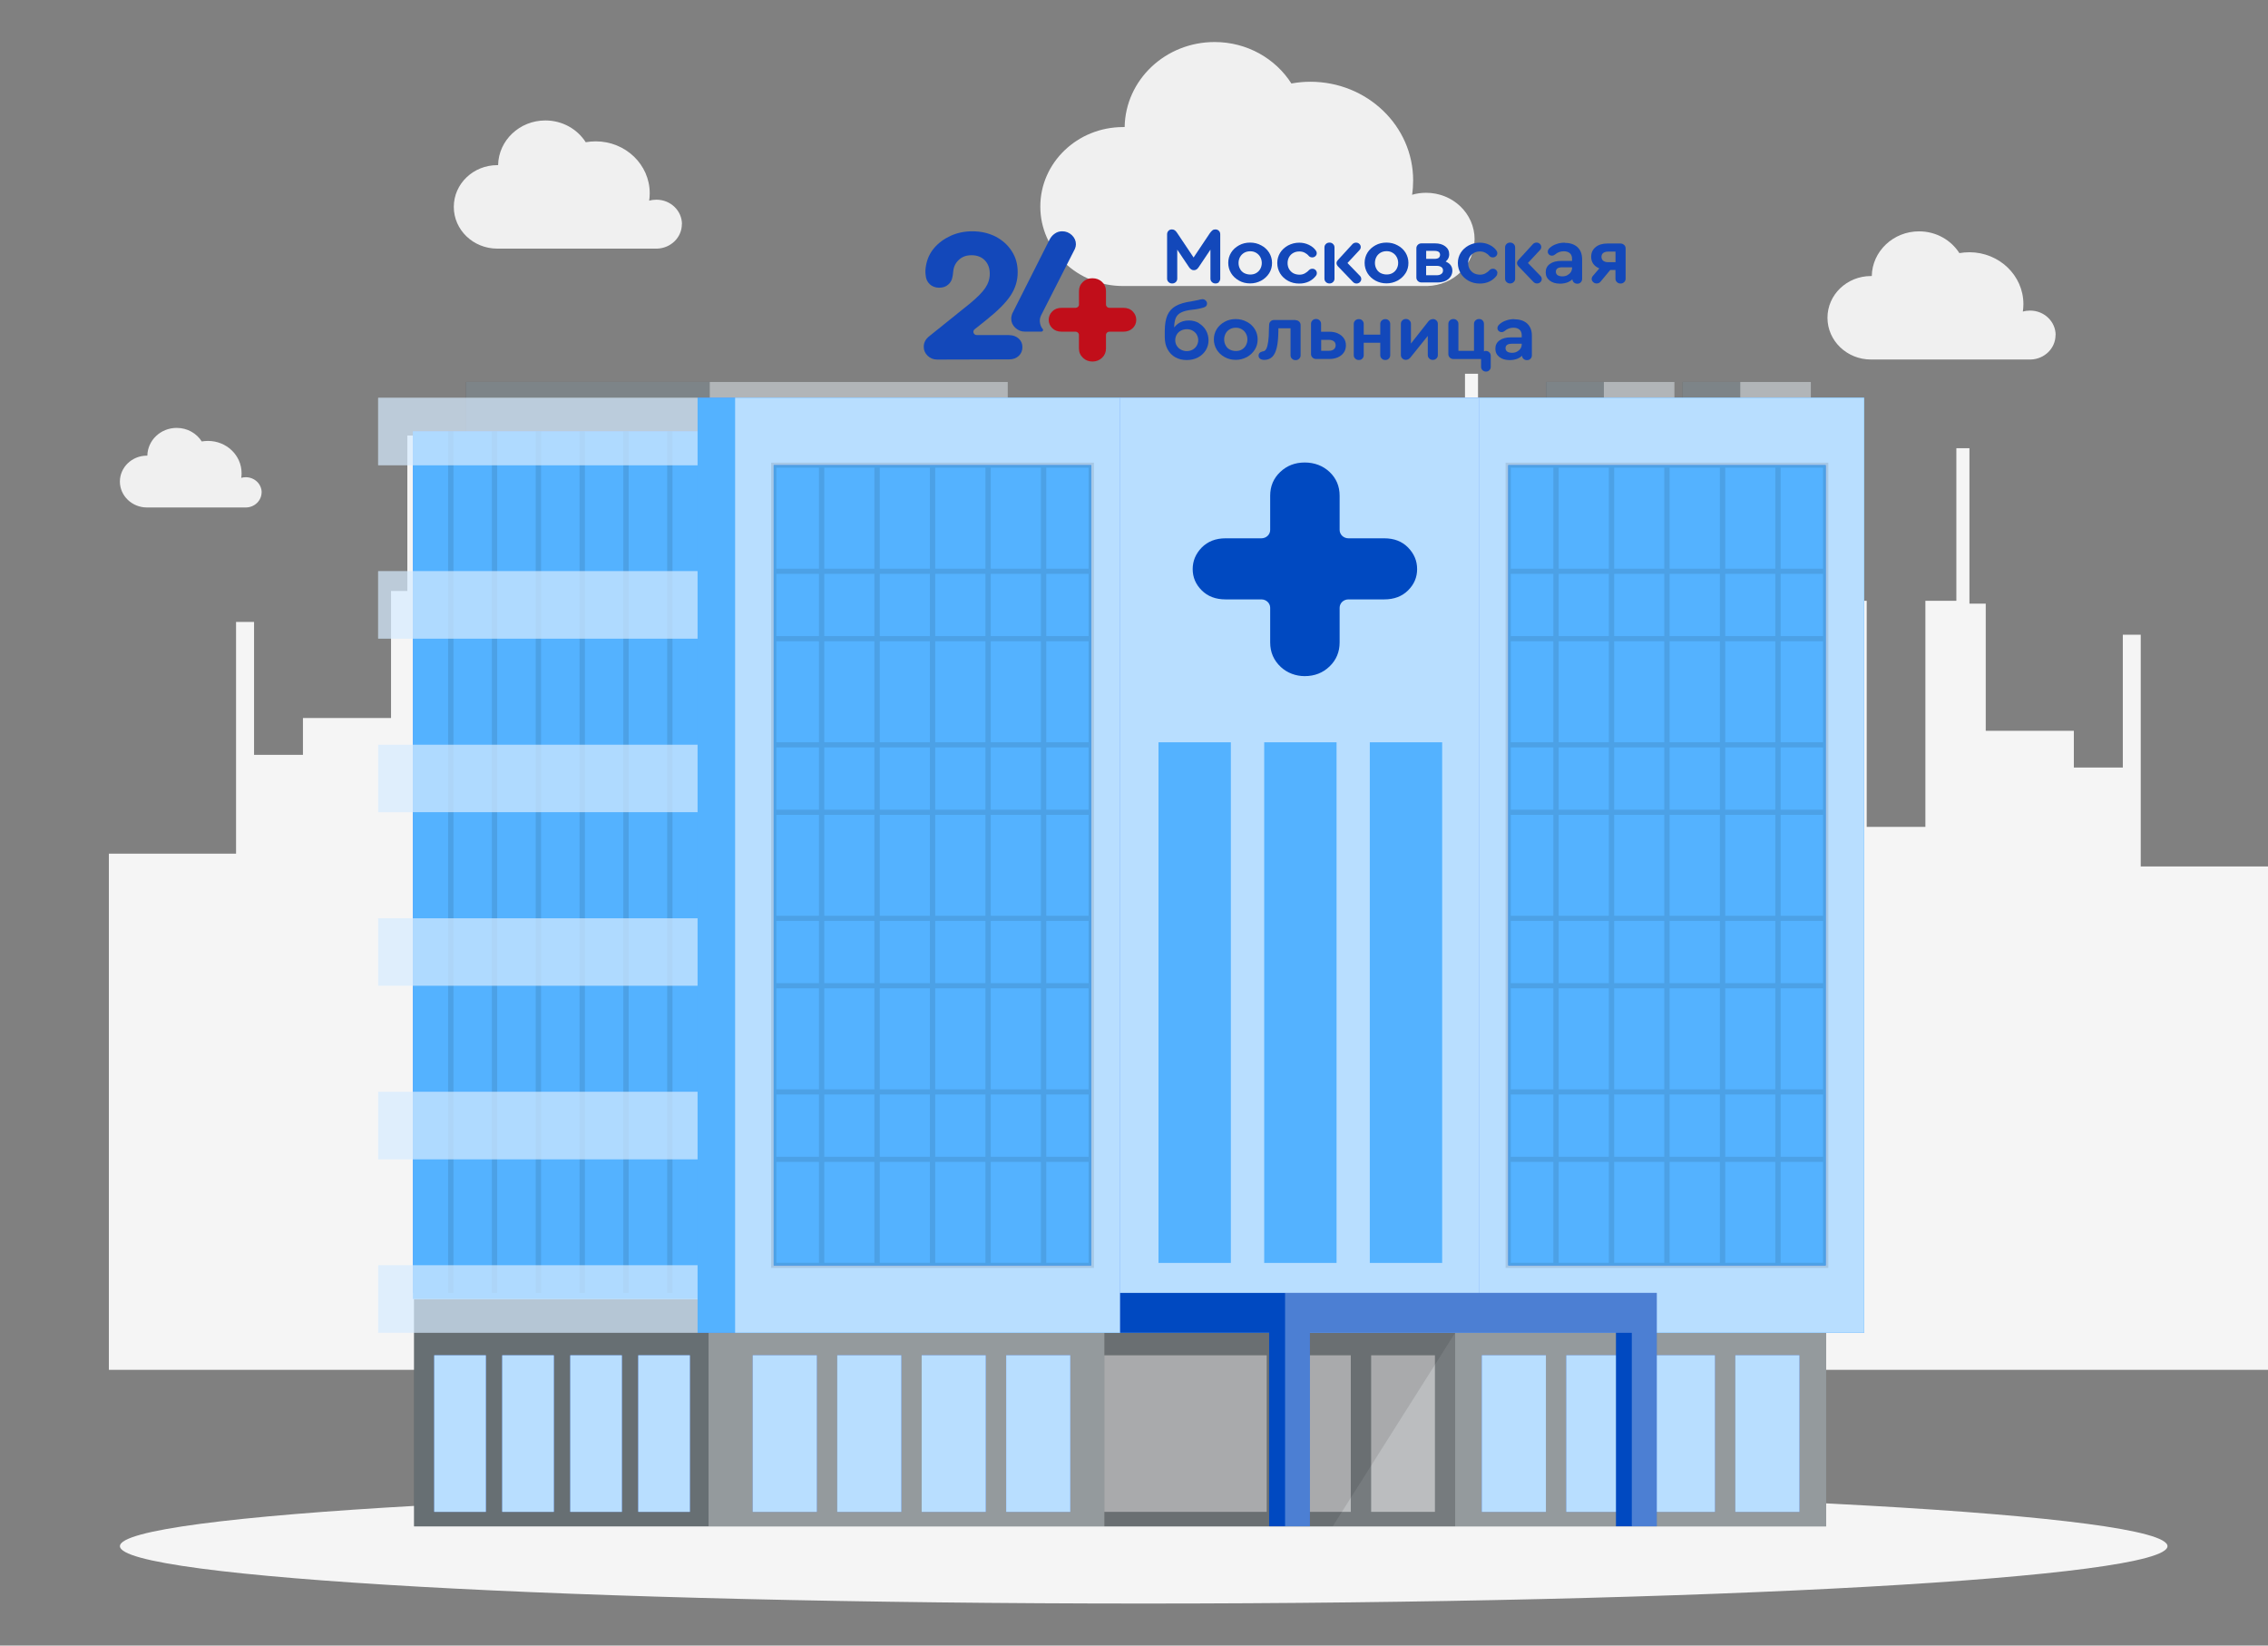 <svg width="488" height="354" viewBox="0 0 488 354" fill="none" xmlns="http://www.w3.org/2000/svg">
<rect x="0" y="0" width="488" height="354" fill="#808080" stroke="none"/>
<g clip-path="url(#clip0_2500_17581)">
<path d="M488 294.682V186.395H460.614V136.544H456.762V165.114H446.223V157.213H427.265V129.859H423.759V96.421H420.946V129.246H414.281V177.882H401.653V129.246H378.844V170.377H354.888V120.526H351.025V149.095H340.486V141.195H321.528V113.83H318.022V80.403H315.22V113.218H308.544V161.864H295.916V113.218H273.107V160.286H257.699V132.921H254.193V99.483H251.38V132.309H244.714V180.945H232.087V132.309H209.277V180.945H198.035V186.395H178.364V136.544H174.512V165.114H163.962V157.213H145.015V129.859H141.509V96.421H138.696V129.246H132.582V126.506H109.751V129.246H97.124V126.506H90.459V93.691H87.645V127.129H84.139V154.462H65.182V162.383H54.665V133.793H50.791V183.644H23.426V294.682H488Z" fill="#F5F5F5"/>
<path d="M146.735 48.221C146.735 45.325 144.279 42.958 141.25 42.958C140.708 42.958 140.167 43.03 139.681 43.176C139.756 42.657 139.8 42.117 139.8 41.556C139.8 35.4 134.584 30.407 128.178 30.407C127.443 30.407 126.729 30.479 126.025 30.593C124.24 27.791 121.026 25.912 117.347 25.912C111.786 25.912 107.273 30.209 107.176 35.525H107.003C101.831 35.525 97.643 39.542 97.643 44.504C97.643 49.467 101.831 53.484 107.003 53.484H141.39C144.355 53.391 146.714 51.065 146.714 48.221H146.735Z" fill="#F0F0F0"/>
<path d="M442.306 72.077C442.306 69.18 439.849 66.814 436.82 66.814C436.279 66.814 435.738 66.886 435.251 67.032C435.326 66.513 435.37 65.973 435.37 65.412C435.37 59.256 430.154 54.263 423.749 54.263C423.013 54.263 422.299 54.335 421.595 54.45C419.81 51.647 416.596 49.768 412.917 49.768C407.356 49.768 402.844 54.066 402.746 59.381H402.573C397.401 59.381 393.213 63.398 393.213 68.36C393.213 73.323 397.401 77.34 402.573 77.34H436.96C439.925 77.247 442.284 74.921 442.284 72.077H442.306Z" fill="#F0F0F0"/>
<path d="M317.287 51.491C317.287 45.947 312.623 41.473 306.845 41.473C305.795 41.473 304.789 41.618 303.837 41.899C303.988 40.892 304.064 39.874 304.064 38.815C304.064 27.085 294.163 17.586 281.936 17.586C280.54 17.586 279.188 17.721 277.868 17.959C274.459 12.624 268.357 9.042 261.345 9.042C250.752 9.042 242.15 17.202 241.987 27.334H241.663C231.816 27.334 223.842 34.995 223.842 44.432C223.842 53.868 231.827 61.53 241.663 61.53H307.126C312.764 61.384 317.276 56.962 317.276 51.512V51.491H317.287Z" fill="#F0F0F0"/>
<path d="M56.299 105.93C56.299 104.124 54.773 102.66 52.89 102.66C52.544 102.66 52.209 102.712 51.906 102.795C51.96 102.463 51.981 102.131 51.981 101.788C51.981 97.957 48.746 94.853 44.753 94.853C44.31 94.853 43.866 94.895 43.411 94.968C42.308 93.224 40.317 92.05 38.023 92.05C34.56 92.05 31.769 94.708 31.704 98.02H31.607C28.393 98.02 25.796 100.532 25.796 103.594C25.796 106.657 28.414 109.169 31.607 109.169H52.977C54.816 109.117 56.288 107.664 56.288 105.899V105.94L56.299 105.93Z" fill="#F0F0F0"/>
<path d="M151.323 142.109C151.323 140.302 149.798 138.839 147.915 138.839C147.569 138.839 147.233 138.89 146.93 138.974C146.984 138.641 147.006 138.309 147.006 137.967C147.006 134.136 143.771 131.032 139.778 131.032C139.334 131.032 138.891 131.073 138.436 131.146C137.332 129.402 135.342 128.229 133.048 128.229C129.585 128.229 126.793 130.887 126.728 134.198H126.631C123.417 134.198 120.821 136.71 120.821 139.773C120.821 142.835 123.439 145.348 126.631 145.348H148.001C149.841 145.296 151.312 143.863 151.312 142.078V142.119L151.323 142.109Z" fill="#F0F0F0"/>
<path d="M246.088 344.958C367.747 344.958 466.37 339.432 466.37 332.615C466.37 325.798 367.747 320.271 246.088 320.271C124.43 320.271 25.807 325.798 25.807 332.615C25.807 339.432 124.43 344.958 246.088 344.958Z" fill="#F5F5F5"/>
<path d="M383.475 261.804C383.421 261.597 383.377 261.358 383.356 261.098C383.258 259.635 381.809 259.853 380.543 259.645C379.569 259.5 382.155 257.122 380.175 256.354C379.807 256.209 379.417 256.053 379.222 255.721C378.974 255.274 379.222 254.704 379.644 254.423C380.066 254.143 380.618 254.07 381.138 254.07C381.462 253.697 381.192 253.136 380.889 252.752C380.586 252.368 380.196 251.932 380.304 251.465C380.478 250.759 381.527 250.717 382.263 250.873C382.533 250.447 382.533 249.907 382.674 249.419C382.815 248.932 383.215 248.413 383.735 248.475C384.221 248.527 384.524 249.067 385.011 249.181C385.574 249.316 386.061 248.828 386.505 248.475C386.948 248.122 387.706 247.893 388.019 248.361C388.193 248.641 388.095 249.025 388.268 249.305C388.593 249.793 389.372 249.492 389.859 249.139C390.346 248.807 391.103 248.485 391.449 248.973C391.547 249.118 391.59 249.305 391.644 249.471C391.871 250.105 392.575 250.416 393.137 250.811C393.7 251.205 394.122 252.015 393.657 252.503C393.43 252.741 393.018 252.835 392.899 253.157C392.759 253.551 393.17 253.883 393.505 254.164C394.046 254.61 394.144 255.929 393.43 256.302C393.116 256.448 392.694 256.51 392.618 256.821C392.564 257.102 392.845 257.32 393.062 257.548C393.603 258.16 393.376 259.24 392.618 259.593C392.445 259.666 392.229 259.738 392.174 259.905C392.131 260.039 392.174 260.164 392.218 260.299C392.293 260.538 392.315 260.787 392.293 261.046C392.293 261.14 392.272 261.213 392.196 261.264C392.142 261.316 392.045 261.316 391.969 261.316C390.919 261.358 390.443 261.005 389.794 261.877C389.74 261.95 389.675 262.043 389.578 262.095C389.502 262.147 389.383 262.147 389.285 262.168C388.571 262.22 388.106 261.794 387.468 261.721C386.559 261.607 386.364 262.053 385.574 262.406C384.319 262.967 383.713 262.624 383.486 261.815V261.794L383.475 261.804Z" fill="#588DFB"/>
<path d="M388.03 252.43C387.976 252.222 387.933 251.984 387.911 251.724C387.814 250.26 386.364 250.478 385.098 250.292C384.124 250.146 386.71 247.769 384.73 247.001C384.362 246.855 383.973 246.7 383.778 246.367C383.529 245.921 383.778 245.35 384.2 245.07C384.622 244.769 385.174 244.717 385.693 244.717C386.018 244.343 385.747 243.782 385.444 243.398C385.141 243.014 384.752 242.578 384.86 242.111C385.033 241.405 386.083 241.364 386.818 241.519C387.089 241.094 387.089 240.554 387.23 240.066C387.37 239.578 387.771 239.059 388.29 239.121C388.777 239.173 389.08 239.713 389.567 239.827C390.129 239.962 390.616 239.474 391.06 239.121C391.504 238.768 392.261 238.54 392.575 239.007C392.748 239.287 392.651 239.672 392.824 239.952C393.148 240.44 393.927 240.139 394.414 239.786C394.901 239.454 395.659 239.132 396.005 239.62C396.102 239.765 396.146 239.952 396.2 240.118C396.427 240.751 397.13 241.063 397.693 241.457C398.256 241.852 398.678 242.661 398.212 243.149C397.985 243.388 397.574 243.481 397.455 243.803C397.314 244.198 397.725 244.53 398.061 244.81C398.602 245.257 398.699 246.575 397.985 246.949C397.671 247.094 397.249 247.156 397.174 247.468C397.119 247.748 397.401 247.966 397.617 248.195C398.158 248.807 397.931 249.887 397.174 250.24C397 250.312 396.784 250.385 396.73 250.551C396.687 250.686 396.73 250.811 396.773 250.946C396.849 251.184 396.871 251.433 396.849 251.693C396.849 251.786 396.827 251.859 396.752 251.911C396.697 251.963 396.6 251.963 396.524 251.963C395.475 252.004 394.999 251.651 394.349 252.523C394.295 252.596 394.23 252.69 394.133 252.741C394.057 252.793 393.938 252.793 393.841 252.814C393.127 252.866 392.661 252.44 392.023 252.368C391.114 252.254 390.919 252.7 390.129 253.053C388.874 253.614 388.268 253.271 388.041 252.461V252.42L388.03 252.43Z" fill="#588DFB"/>
<path d="M107.825 251.039C107.901 250.779 107.944 250.478 107.966 250.146C108.085 248.288 109.924 248.589 111.493 248.34C112.716 248.132 109.481 245.184 111.937 244.229C112.402 244.042 112.889 243.855 113.116 243.43C113.43 242.869 113.116 242.142 112.575 241.789C112.034 241.436 111.353 241.343 110.693 241.343C110.281 240.876 110.617 240.17 111.006 239.692C111.396 239.215 111.883 238.675 111.72 238.073C111.504 237.18 110.195 237.138 109.264 237.325C108.918 236.786 108.918 236.121 108.756 235.509C108.593 234.896 108.074 234.242 107.414 234.336C106.797 234.408 106.429 235.083 105.802 235.208C105.109 235.374 104.482 234.761 103.941 234.315C103.4 233.868 102.426 233.588 102.047 234.18C101.82 234.533 101.95 235.021 101.722 235.374C101.311 235.965 100.348 235.592 99.742 235.166C99.136 234.74 98.173 234.346 97.751 234.948C97.611 235.135 97.6 235.353 97.524 235.561C97.232 236.36 96.345 236.754 95.663 237.253C94.971 237.751 94.419 238.758 95.003 239.391C95.295 239.692 95.793 239.817 95.955 240.211C96.128 240.699 95.631 241.146 95.198 241.478C94.516 242.038 94.386 243.689 95.295 244.156C95.685 244.343 96.226 244.395 96.323 244.81C96.399 245.163 96.031 245.443 95.782 245.724C95.09 246.482 95.371 247.842 96.323 248.288C96.54 248.381 96.81 248.475 96.886 248.682C96.94 248.828 96.886 248.994 96.832 249.17C96.734 249.471 96.713 249.783 96.756 250.105C96.756 250.219 96.799 250.323 96.875 250.406C96.951 250.458 97.07 250.478 97.167 250.478C98.466 250.53 99.104 250.084 99.894 251.184C99.969 251.298 100.045 251.392 100.164 251.465C100.283 251.516 100.392 251.537 100.532 251.558C101.419 251.631 102.004 251.091 102.837 250.997C103.984 250.862 104.211 251.423 105.217 251.869C106.786 252.575 107.544 252.15 107.847 251.112L107.825 251.06V251.039Z" fill="#588DFB"/>
<path d="M102.134 239.287C102.209 239.028 102.253 238.727 102.274 238.395C102.393 236.536 104.233 236.837 105.802 236.588C107.025 236.381 103.789 233.432 106.246 232.477C106.711 232.29 107.198 232.104 107.425 231.678C107.739 231.117 107.425 230.391 106.884 230.038C106.343 229.685 105.661 229.591 105.001 229.591C104.59 229.124 104.925 228.418 105.315 227.941C105.704 227.463 106.191 226.923 106.029 226.321C105.802 225.428 104.503 225.387 103.573 225.574C103.227 225.034 103.227 224.37 103.064 223.757C102.891 223.145 102.383 222.491 101.723 222.584C101.106 222.657 100.738 223.331 100.11 223.456C99.418 223.622 98.79 223.01 98.249 222.563C97.708 222.117 96.734 221.837 96.356 222.428C96.128 222.781 96.258 223.269 96.031 223.622C95.62 224.214 94.657 223.84 94.051 223.414C93.445 222.989 92.482 222.594 92.06 223.196C91.919 223.383 91.909 223.601 91.833 223.809C91.541 224.608 90.653 225.003 89.972 225.501C89.29 225.999 88.727 227.006 89.312 227.64C89.604 227.941 90.102 228.065 90.264 228.46C90.437 228.948 89.939 229.394 89.506 229.726C88.825 230.287 88.695 231.937 89.604 232.405C89.993 232.591 90.534 232.643 90.632 233.059C90.707 233.412 90.34 233.692 90.091 233.972C89.398 234.73 89.68 236.09 90.632 236.536C90.848 236.63 91.119 236.723 91.194 236.931C91.248 237.076 91.194 237.242 91.14 237.419C91.043 237.72 91.021 238.031 91.064 238.353C91.064 238.467 91.108 238.571 91.183 238.654C91.259 238.706 91.378 238.727 91.476 238.727C92.774 238.779 93.412 238.332 94.202 239.433C94.278 239.547 94.354 239.64 94.473 239.713C94.592 239.765 94.7 239.786 94.841 239.806C95.728 239.879 96.312 239.339 97.145 239.246C98.293 239.111 98.52 239.671 99.526 240.118C101.095 240.824 101.852 240.398 102.155 239.36L102.134 239.308V239.287Z" fill="#588DFB"/>
<path d="M389.632 82.167H362.051V97.542H389.632V82.167Z" fill="#263238"/>
<path opacity="0.4" d="M389.632 82.167H362.051V97.542H389.632V82.167Z" fill="white"/>
<path opacity="0.4" d="M389.643 82.167H374.451V97.542H389.643V82.167Z" fill="white"/>
<path d="M360.265 82.167H332.684V97.542H360.265V82.167Z" fill="#263238"/>
<path opacity="0.4" d="M360.265 82.167H332.684V97.542H360.265V82.167Z" fill="white"/>
<path opacity="0.4" d="M360.298 82.167H345.106V97.542H360.298V82.167Z" fill="white"/>
<path d="M216.841 82.167H100.273V97.542H216.841V82.167Z" fill="#263238"/>
<path opacity="0.4" d="M216.841 82.167H100.273V97.542H216.841V82.167Z" fill="white"/>
<path opacity="0.4" d="M216.841 82.167H152.719V97.542H216.841V82.167Z" fill="white"/>
<path d="M392.932 279.473H89.095V328.358H392.932V279.473Z" fill="#263238"/>
<path opacity="0.3" d="M392.932 279.473H89.095V328.358H392.932V279.473Z" fill="white"/>
<path opacity="0.3" d="M392.932 279.473H152.459V328.358H392.932V279.473Z" fill="white"/>
<path opacity="0.2" d="M313.099 286.719H237.627V328.348H313.099V286.719Z" fill="black"/>
<path d="M230.28 291.557H216.506V325.234H230.28V291.557Z" fill="#588DFB"/>
<path d="M212.091 291.557H198.316V325.234H212.091V291.557Z" fill="#588DFB"/>
<path d="M193.923 291.557H180.149V325.234H193.923V291.557Z" fill="#588DFB"/>
<path d="M175.745 291.557H161.971V325.234H175.745V291.557Z" fill="#588DFB"/>
<path d="M387.165 291.557H373.39V325.234H387.165V291.557Z" fill="#588DFB"/>
<path d="M368.986 291.557H355.212V325.234H368.986V291.557Z" fill="#588DFB"/>
<path d="M350.797 291.557H337.023V325.234H350.797V291.557Z" fill="#588DFB"/>
<path d="M332.63 291.557H318.855V325.234H332.63V291.557Z" fill="#588DFB"/>
<path d="M148.434 291.557H137.333V325.234H148.434V291.557Z" fill="#588DFB"/>
<path d="M133.805 291.557H122.703V325.234H133.805V291.557Z" fill="#588DFB"/>
<path d="M119.165 291.557H108.063V325.234H119.165V291.557Z" fill="#588DFB"/>
<path d="M104.536 291.557H93.434V325.234H104.536V291.557Z" fill="#588DFB"/>
<path d="M230.28 291.557H216.506V325.234H230.28V291.557Z" fill="#B8DEFF"/>
<path d="M212.091 291.557H198.316V325.234H212.091V291.557Z" fill="#B8DEFF"/>
<path d="M193.923 291.557H180.149V325.234H193.923V291.557Z" fill="#B8DEFF"/>
<path d="M175.745 291.557H161.971V325.234H175.745V291.557Z" fill="#B8DEFF"/>
<path d="M387.165 291.557H373.39V325.234H387.165V291.557Z" fill="#B8DEFF"/>
<path d="M368.986 291.557H355.212V325.234H368.986V291.557Z" fill="#B8DEFF"/>
<path d="M350.797 291.557H337.023V325.234H350.797V291.557Z" fill="#B8DEFF"/>
<path d="M332.63 291.557H318.855V325.234H332.63V291.557Z" fill="#B8DEFF"/>
<path d="M148.434 291.557H137.333V325.234H148.434V291.557Z" fill="#B8DEFF"/>
<path d="M133.805 291.557H122.703V325.234H133.805V291.557Z" fill="#B8DEFF"/>
<path d="M119.165 291.557H108.063V325.234H119.165V291.557Z" fill="#B8DEFF"/>
<path d="M104.536 291.557H93.434V325.234H104.536V291.557Z" fill="#B8DEFF"/>
<g opacity="0.5">
<path d="M308.749 291.557H295.029V325.234H308.749V291.557Z" fill="white"/>
<path d="M290.647 291.557H276.927V325.234H290.647V291.557Z" fill="white"/>
<path d="M272.555 291.557H237.627V325.234H272.555V291.557Z" fill="white"/>
</g>
<path opacity="0.1" d="M313.099 286.719L286.773 328.338H237.627V286.719H313.099Z" fill="black"/>
<path d="M153.92 92.808H88.846V278.134H153.92V92.808Z" fill="#588DFB"/>
<path d="M153.92 92.808H88.846V279.452H153.92V92.808Z" fill="#54B2FF"/>
<path opacity="0.1" d="M97.567 92.808H96.42V278.134H97.567V92.808Z" fill="black"/>
<path opacity="0.1" d="M106.981 92.808H105.834V278.134H106.981V92.808Z" fill="black"/>
<path opacity="0.1" d="M116.416 92.808H115.27V278.134H116.416V92.808Z" fill="black"/>
<path opacity="0.1" d="M125.852 92.808H124.705V278.134H125.852V92.808Z" fill="black"/>
<path opacity="0.1" d="M135.266 92.808H134.119V278.134H135.266V92.808Z" fill="black"/>
<path opacity="0.1" d="M144.701 92.808H143.554V278.134H144.701V92.808Z" fill="black"/>
<path d="M401.091 85.562H150.101V286.698H401.091V85.562Z" fill="#588DFB"/>
<g opacity="0.7">
<path d="M150.101 272.206H81.369V286.698H150.101V272.206Z" fill="#D6EBFF"/>
<path d="M150.101 85.583H81.369V100.075H150.101V85.583Z" fill="#D6EBFF"/>
<path d="M150.101 122.883H81.369V137.375H150.101V122.883Z" fill="#D6EBFF"/>
<path d="M150.101 160.224H81.369V174.716H150.101V160.224Z" fill="#D6EBFF"/>
<path d="M150.101 197.544H81.369V212.037H150.101V197.544Z" fill="#D6EBFF"/>
<path d="M150.101 234.886H81.369V249.378H150.101V234.886Z" fill="#D6EBFF"/>
<g opacity="0.6">
<path d="M150.101 272.206H81.369V286.698H150.101V272.206Z" fill="#D6EBFF"/>
<path d="M150.101 85.583H81.369V100.075H150.101V85.583Z" fill="#D6EBFF"/>
<path d="M150.101 122.883H81.369V137.375H150.101V122.883Z" fill="#D6EBFF"/>
<path d="M150.101 160.224H81.369V174.716H150.101V160.224Z" fill="#D6EBFF"/>
<path d="M150.101 197.544H81.369V212.037H150.101V197.544Z" fill="#D6EBFF"/>
<path d="M150.101 234.886H81.369V249.378H150.101V234.886Z" fill="#D6EBFF"/>
</g>
</g>
<path d="M401.091 85.562H150.101V286.698H401.091V85.562Z" fill="#54B2FF"/>
<path d="M401.091 85.562H158.173V286.698H401.091V85.562Z" fill="#B8DEFF"/>
<path d="M318.325 85.562H241.014V286.698H318.325V85.562Z" fill="#588DFB"/>
<path d="M392.835 100.065H324.526V272.227H392.835V100.065Z" fill="#588DFB"/>
<path d="M392.835 100.065H324.526V272.227H392.835V100.065Z" fill="#54B2FF"/>
<g opacity="0.1">
<path d="M335.378 100.065H334.231V272.206H335.378V100.065Z" fill="black"/>
<path d="M347.313 100.065H346.167V272.206H347.313V100.065Z" fill="black"/>
<path d="M359.248 100.065H358.101V272.206H359.248V100.065Z" fill="black"/>
<path d="M371.205 100.065H370.058V272.206H371.205V100.065Z" fill="black"/>
<path d="M383.14 100.065H381.993V272.206H383.14V100.065Z" fill="black"/>
<path d="M393.397 272.767H323.952V99.525H393.397V272.767ZM325.067 271.666H392.251V100.605H325.067V271.677V271.666Z" fill="black"/>
<path d="M392.846 122.343H324.515V123.443H392.846V122.343Z" fill="black"/>
<path d="M392.846 136.845H324.515V137.946H392.846V136.845Z" fill="black"/>
<path d="M392.846 159.684H324.515V160.785H392.846V159.684Z" fill="black"/>
<path d="M392.846 174.187H324.515V175.287H392.846V174.187Z" fill="black"/>
<path d="M392.846 197.005H324.515V198.105H392.846V197.005Z" fill="black"/>
<path d="M392.846 211.507H324.515V212.608H392.846V211.507Z" fill="black"/>
<path d="M392.846 234.346H324.515V235.446H392.846V234.346Z" fill="black"/>
<path d="M392.846 248.849H324.515V249.949H392.846V248.849Z" fill="black"/>
</g>
<path d="M234.792 100.065H166.483V272.227H234.792V100.065Z" fill="#588DFB"/>
<path d="M234.792 100.065H166.483V272.227H234.792V100.065Z" fill="#54B2FF"/>
<g opacity="0.1">
<path d="M177.357 100.065H176.21V272.206H177.357V100.065Z" fill="black"/>
<path d="M189.292 100.065H188.145V272.206H189.292V100.065Z" fill="black"/>
<path d="M201.227 100.065H200.08V272.206H201.227V100.065Z" fill="black"/>
<path d="M213.184 100.065H212.037V272.206H213.184V100.065Z" fill="black"/>
<path d="M225.118 100.065H223.971V272.206H225.118V100.065Z" fill="black"/>
<path d="M235.376 272.767H165.931V99.525H235.376V272.767ZM167.045 271.666H234.229V100.605H167.045V271.677V271.666Z" fill="black"/>
<path d="M234.813 122.343H166.483V123.443H234.813V122.343Z" fill="black"/>
<path d="M234.813 136.845H166.483V137.946H234.813V136.845Z" fill="black"/>
<path d="M234.813 159.684H166.483V160.785H234.813V159.684Z" fill="black"/>
<path d="M234.813 174.187H166.483V175.287H234.813V174.187Z" fill="black"/>
<path d="M234.813 197.005H166.483V198.105H234.813V197.005Z" fill="black"/>
<path d="M234.813 211.507H166.483V212.608H234.813V211.507Z" fill="black"/>
<path d="M234.813 234.346H166.483V235.446H234.813V234.346Z" fill="black"/>
<path d="M234.813 248.849H166.483V249.949H234.813V248.849Z" fill="black"/>
</g>
<path d="M318.325 85.562H241.014V286.698H318.325V85.562Z" fill="#B8DEFF"/>
<path d="M356.478 278.134H353.07H276.505H273.075H241.014V286.719H273.075V328.338H276.505H278.441H281.85V286.719H347.703V328.338H351.111H353.07H356.478V286.719V278.134Z" fill="#0049C1"/>
<path opacity="0.3" d="M356.478 278.134V328.338H351.111V286.719H281.85V328.338H276.505V278.134H356.478Z" fill="white"/>
<path d="M264.84 159.684H249.27V271.687H264.84V159.684Z" fill="#54B2FF"/>
<path d="M287.584 159.684H272.014V271.687H287.584V159.684Z" fill="#54B2FF"/>
<path d="M310.307 159.684H294.737V271.687H310.307V159.684Z" fill="#54B2FF"/>
<path d="M262.243 60.678C262.46 60.471 262.557 60.232 262.557 59.931V50.411C262.557 50.1 262.46 49.851 262.265 49.653C262.07 49.456 261.821 49.352 261.507 49.352C261.28 49.352 261.064 49.404 260.891 49.539C260.718 49.653 260.544 49.871 260.328 50.152L256.822 55.394L253.316 50.152C253.122 49.851 252.949 49.653 252.775 49.539C252.602 49.425 252.408 49.352 252.169 49.352C251.856 49.352 251.607 49.446 251.412 49.653C251.217 49.861 251.12 50.1 251.12 50.411V59.931C251.12 60.232 251.217 60.471 251.434 60.678C251.65 60.886 251.899 60.979 252.213 60.979C252.527 60.979 252.775 60.886 252.992 60.678C253.208 60.471 253.306 60.232 253.306 59.931V53.702L255.827 57.46C255.978 57.678 256.141 57.855 256.314 57.958C256.465 58.073 256.66 58.124 256.876 58.124C257.093 58.124 257.288 58.073 257.461 57.958C257.634 57.844 257.785 57.678 257.926 57.46L260.447 53.702V59.931C260.447 60.232 260.544 60.471 260.761 60.678C260.977 60.886 261.226 60.979 261.54 60.979C261.854 60.979 262.103 60.886 262.319 60.678H262.276H262.243Z" fill="#1348BA"/>
<path d="M266.604 60.377C267.318 60.772 268.119 60.969 268.984 60.969C269.85 60.969 270.629 60.761 271.365 60.377C272.079 59.983 272.663 59.443 273.085 58.779C273.507 58.114 273.702 57.367 273.702 56.567C273.702 55.768 273.486 55.02 273.085 54.356C272.663 53.692 272.1 53.162 271.365 52.778C270.651 52.384 269.85 52.187 268.984 52.187C268.119 52.187 267.318 52.373 266.604 52.768C265.89 53.162 265.305 53.681 264.894 54.346C264.483 55.01 264.277 55.758 264.277 56.557C264.277 57.356 264.494 58.104 264.894 58.768C265.305 59.433 265.879 59.972 266.604 60.367V60.388V60.377ZM266.82 55.28C267.037 54.886 267.34 54.595 267.729 54.367C268.119 54.148 268.541 54.055 269.027 54.055C269.514 54.055 269.915 54.169 270.283 54.387C270.651 54.605 270.964 54.906 271.17 55.301C271.386 55.675 271.495 56.121 271.495 56.588C271.495 57.055 271.376 57.481 271.17 57.855C270.954 58.228 270.651 58.54 270.283 58.747C269.915 58.965 269.471 59.059 269.006 59.059C268.541 59.059 268.097 58.945 267.707 58.747C267.318 58.54 267.026 58.249 266.82 57.855C266.604 57.481 266.496 57.035 266.496 56.567C266.496 56.1 266.615 55.654 266.82 55.27V55.29V55.28Z" fill="#1348BA"/>
<path d="M283.192 59.267C283.311 59.1 283.343 58.913 283.343 58.747C283.343 58.509 283.246 58.28 283.073 58.093C282.878 57.907 282.661 57.813 282.391 57.813C282.239 57.813 282.099 57.834 281.98 57.886C281.861 57.938 281.752 58.021 281.633 58.124C281.363 58.426 281.049 58.644 280.725 58.83C280.4 58.996 280.032 59.09 279.599 59.09C279.112 59.09 278.669 58.976 278.279 58.779C277.89 58.56 277.597 58.26 277.37 57.886C277.154 57.512 277.046 57.066 277.046 56.588C277.046 56.111 277.165 55.675 277.37 55.301C277.587 54.927 277.89 54.616 278.279 54.408C278.669 54.19 279.091 54.097 279.599 54.097C280.021 54.097 280.389 54.19 280.725 54.356C281.049 54.522 281.363 54.761 281.612 55.062C281.807 55.28 282.055 55.373 282.369 55.373C282.64 55.373 282.856 55.28 283.051 55.093C283.246 54.906 283.321 54.699 283.321 54.439C283.321 54.273 283.267 54.086 283.127 53.899C282.78 53.401 282.293 52.986 281.633 52.674C280.995 52.363 280.292 52.207 279.556 52.207C278.679 52.207 277.89 52.415 277.154 52.799C276.44 53.193 275.855 53.712 275.444 54.377C275.033 55.041 274.827 55.768 274.827 56.588C274.827 57.408 275.044 58.135 275.444 58.82C275.855 59.484 276.429 60.024 277.154 60.419C277.879 60.813 278.679 61 279.556 61C280.335 61 281.006 60.855 281.644 60.554C282.261 60.253 282.77 59.827 283.159 59.308L283.181 59.256L283.192 59.267Z" fill="#1348BA"/>
<path d="M292.605 60.699C292.8 60.512 292.897 60.294 292.897 60.035C292.897 59.775 292.822 59.568 292.649 59.381L289.933 56.578L292.475 53.847C292.692 53.629 292.789 53.401 292.789 53.142C292.789 52.882 292.692 52.654 292.497 52.477C292.302 52.29 292.075 52.197 291.783 52.197C291.469 52.197 291.22 52.311 291.025 52.498L287.963 55.841C287.823 55.986 287.736 56.121 287.671 56.235C287.617 56.349 287.574 56.453 287.574 56.567C287.574 56.702 287.595 56.806 287.649 56.941C287.693 57.055 287.79 57.18 287.898 57.315L291.134 60.678C291.35 60.886 291.577 60.99 291.891 60.99C292.162 60.99 292.4 60.896 292.605 60.709V60.699Z" fill="#1348BA"/>
<path d="M286.07 60.979C286.362 60.979 286.611 60.886 286.827 60.678C287.043 60.471 287.141 60.232 287.141 59.931V53.235C287.141 52.934 287.043 52.695 286.827 52.487C286.611 52.28 286.362 52.187 286.07 52.187C285.778 52.187 285.485 52.28 285.291 52.487C285.074 52.695 284.977 52.934 284.977 53.235V59.931C284.977 60.232 285.074 60.471 285.291 60.678C285.507 60.886 285.756 60.979 286.07 60.979Z" fill="#1348BA"/>
<path d="M302.43 58.779C302.852 58.114 303.047 57.367 303.047 56.567C303.047 55.768 302.83 55.02 302.43 54.356C302.008 53.692 301.445 53.162 300.71 52.778C299.996 52.384 299.195 52.187 298.329 52.187C297.464 52.187 296.663 52.373 295.949 52.768C295.235 53.162 294.65 53.681 294.239 54.346C293.828 55.01 293.622 55.758 293.622 56.557C293.622 57.356 293.839 58.104 294.239 58.768C294.65 59.433 295.224 59.972 295.949 60.367C296.674 60.761 297.464 60.959 298.329 60.959C299.195 60.959 299.974 60.751 300.71 60.367C301.424 59.972 302.008 59.433 302.43 58.768V58.789V58.779ZM300.515 57.844C300.299 58.218 299.996 58.529 299.628 58.737C299.26 58.955 298.816 59.048 298.351 59.048C297.886 59.048 297.442 58.934 297.052 58.737C296.663 58.529 296.371 58.239 296.165 57.844C295.949 57.471 295.841 57.024 295.841 56.557C295.841 56.09 295.96 55.643 296.165 55.259C296.382 54.865 296.684 54.574 297.074 54.346C297.464 54.128 297.886 54.034 298.372 54.034C298.859 54.034 299.26 54.148 299.628 54.367C299.996 54.584 300.309 54.886 300.515 55.28C300.731 55.654 300.84 56.1 300.84 56.567C300.84 57.035 300.721 57.46 300.515 57.834V57.855V57.844Z" fill="#1348BA"/>
<path d="M312.093 59.547C312.363 59.152 312.504 58.706 312.504 58.228C312.504 57.647 312.309 57.19 311.941 56.816C311.714 56.599 311.4 56.412 311.065 56.256C311.216 56.121 311.357 55.996 311.476 55.83C311.703 55.498 311.822 55.124 311.822 54.699C311.822 53.972 311.53 53.411 310.968 52.986C310.405 52.56 309.669 52.353 308.76 52.353H305.871C305.557 52.353 305.287 52.446 305.081 52.654C304.865 52.861 304.757 53.1 304.757 53.411V59.713C304.757 60.014 304.876 60.253 305.081 60.46C305.298 60.668 305.568 60.761 305.871 60.761H309.323C309.94 60.761 310.502 60.647 310.968 60.45C311.454 60.232 311.822 59.931 312.093 59.536V59.557V59.547ZM306.845 53.972H308.684C309.074 53.972 309.366 54.045 309.561 54.18C309.756 54.325 309.853 54.533 309.853 54.813C309.853 55.093 309.756 55.311 309.561 55.467C309.366 55.612 309.074 55.685 308.706 55.685H306.867V53.941L306.845 53.982V53.972ZM310.124 58.934C309.875 59.121 309.539 59.215 309.117 59.215H306.856V57.19H309.117C309.539 57.19 309.896 57.284 310.124 57.45C310.372 57.616 310.491 57.855 310.491 58.176C310.491 58.498 310.372 58.758 310.124 58.934Z" fill="#1348BA"/>
<path d="M322.199 58.747C322.199 58.509 322.102 58.28 321.928 58.093C321.734 57.907 321.517 57.813 321.247 57.813C321.095 57.813 320.955 57.834 320.836 57.886C320.717 57.938 320.608 58.021 320.489 58.124C320.219 58.426 319.905 58.644 319.58 58.83C319.256 58.996 318.866 59.09 318.455 59.09C317.968 59.09 317.525 58.976 317.135 58.779C316.746 58.56 316.453 58.26 316.226 57.886C316.01 57.512 315.902 57.066 315.902 56.588C315.902 56.111 316.021 55.675 316.226 55.301C316.443 54.927 316.746 54.616 317.135 54.408C317.525 54.19 317.947 54.097 318.455 54.097C318.877 54.097 319.245 54.19 319.58 54.356C319.905 54.522 320.219 54.761 320.468 55.062C320.663 55.28 320.911 55.373 321.225 55.373C321.496 55.373 321.712 55.28 321.907 55.093C322.102 54.906 322.177 54.699 322.177 54.439C322.177 54.273 322.123 54.086 321.983 53.899C321.636 53.401 321.149 52.986 320.489 52.674C319.851 52.363 319.148 52.207 318.412 52.207C317.535 52.207 316.746 52.415 316.01 52.799C315.296 53.193 314.711 53.712 314.3 54.377C313.889 55.041 313.683 55.768 313.683 56.588C313.683 57.408 313.9 58.135 314.3 58.82C314.711 59.484 315.285 60.024 316.01 60.419C316.735 60.813 317.535 61 318.412 61C319.191 61 319.862 60.855 320.5 60.554C321.117 60.253 321.626 59.827 322.015 59.308C322.134 59.142 322.167 58.955 322.167 58.789L322.188 58.737L322.199 58.747Z" fill="#1348BA"/>
<path d="M324.937 60.979C325.229 60.979 325.478 60.886 325.694 60.678C325.91 60.471 326.008 60.232 326.008 59.931V53.235C326.008 52.934 325.91 52.695 325.694 52.487C325.478 52.28 325.229 52.187 324.937 52.187C324.644 52.187 324.352 52.28 324.158 52.487C323.941 52.695 323.844 52.934 323.844 53.235V59.931C323.844 60.232 323.941 60.471 324.158 60.678C324.374 60.886 324.623 60.979 324.937 60.979Z" fill="#1348BA"/>
<path d="M328.767 56.567L331.31 53.837C331.526 53.619 331.624 53.391 331.624 53.131C331.624 52.872 331.526 52.643 331.331 52.467C331.137 52.28 330.909 52.187 330.617 52.187C330.304 52.187 330.055 52.301 329.86 52.487L326.798 55.83C326.657 55.976 326.571 56.111 326.506 56.225C326.451 56.339 326.408 56.443 326.408 56.557C326.408 56.692 326.43 56.796 326.484 56.931C326.527 57.045 326.625 57.169 326.733 57.304L329.968 60.668C330.185 60.876 330.412 60.979 330.726 60.979C330.996 60.979 331.234 60.886 331.44 60.699C331.634 60.512 331.732 60.294 331.732 60.035C331.732 59.775 331.656 59.568 331.483 59.381L328.767 56.578V56.567Z" fill="#1348BA"/>
<path d="M336.677 52.207C336.038 52.207 335.432 52.301 334.87 52.508C334.307 52.695 333.842 52.975 333.452 53.328C333.16 53.588 333.03 53.868 333.03 54.169C333.03 54.387 333.128 54.595 333.301 54.761C333.474 54.927 333.69 55 333.939 55C334.058 55 334.166 54.979 334.264 54.948C334.361 54.906 334.48 54.834 334.61 54.74C334.881 54.502 335.173 54.335 335.487 54.221C335.8 54.107 336.125 54.055 336.471 54.055C337.034 54.055 337.477 54.2 337.791 54.481C338.105 54.761 338.257 55.166 338.257 55.685V56.131H335.898C334.87 56.131 334.08 56.349 333.474 56.785C332.868 57.232 332.587 57.803 332.587 58.571C332.587 59.339 332.879 59.91 333.441 60.356C334.004 60.803 334.762 61.021 335.67 61.021C336.309 61.021 336.893 60.907 337.413 60.689C337.759 60.543 338.073 60.336 338.322 60.076C338.322 60.336 338.441 60.543 338.614 60.73C338.83 60.938 339.079 61.031 339.393 61.031C339.707 61.031 339.934 60.938 340.128 60.73C340.323 60.543 340.421 60.284 340.421 60.004V55.799C340.421 54.668 340.096 53.806 339.436 53.183C338.776 52.571 337.867 52.249 336.688 52.249V52.207H336.677ZM337.975 58.56C337.78 58.841 337.532 59.048 337.218 59.215C336.904 59.381 336.558 59.453 336.168 59.453C335.746 59.453 335.389 59.36 335.14 59.194C334.891 59.028 334.772 58.768 334.772 58.446C334.772 58.124 334.891 57.907 335.119 57.74C335.346 57.574 335.703 57.502 336.168 57.502H338.257V57.637C338.257 57.969 338.159 58.291 337.986 58.55L337.964 58.571L337.975 58.56Z" fill="#1348BA"/>
<path d="M349.445 52.685C349.228 52.477 348.958 52.384 348.655 52.384H345.863C344.803 52.384 343.948 52.643 343.32 53.162C342.693 53.681 342.368 54.367 342.368 55.228C342.368 56.09 342.693 56.785 343.342 57.294C343.569 57.481 343.829 57.605 344.121 57.74L342.844 59.225C342.725 59.36 342.628 59.484 342.574 59.599C342.52 59.713 342.476 59.837 342.476 59.972C342.476 60.253 342.574 60.471 342.79 60.678C343.007 60.886 343.255 60.979 343.548 60.979C343.872 60.979 344.154 60.865 344.359 60.626L346.469 58.083H347.594V59.941C347.594 60.242 347.692 60.481 347.908 60.689C348.125 60.896 348.373 60.99 348.687 60.99C349.001 60.99 349.25 60.896 349.466 60.689C349.683 60.481 349.78 60.242 349.78 59.941V53.453C349.78 53.142 349.683 52.892 349.466 52.695L349.445 52.685ZM347.605 56.401H345.982C345.56 56.401 345.203 56.287 344.954 56.09C344.705 55.882 344.586 55.602 344.586 55.249C344.586 54.896 344.705 54.616 344.954 54.429C345.203 54.242 345.539 54.128 345.961 54.128H347.605V56.391V56.401Z" fill="#1348BA"/>
<path d="M257.98 69.502C257.32 69.129 256.606 68.942 255.805 68.942C254.896 68.942 254.117 69.16 253.479 69.627C253.154 69.866 252.873 70.125 252.645 70.447C252.645 69.596 252.786 68.921 252.97 68.444C253.187 67.904 253.587 67.499 254.15 67.219C254.712 66.938 255.524 66.731 256.552 66.627C257.06 66.575 257.482 66.513 257.828 66.44C258.175 66.367 258.543 66.295 258.889 66.18C259.159 66.108 259.354 66.014 259.495 65.869C259.635 65.724 259.711 65.516 259.711 65.277C259.711 65.038 259.614 64.831 259.419 64.644C259.224 64.457 258.997 64.364 258.737 64.364C258.64 64.364 258.467 64.384 258.218 64.436L257.872 64.53C257.547 64.602 257.039 64.696 256.357 64.831C254.961 65.018 253.836 65.35 253.003 65.817C252.169 66.284 251.574 66.949 251.185 67.81C250.817 68.662 250.622 69.803 250.622 71.195V72.513C250.622 73.52 250.817 74.413 251.228 75.15C251.639 75.897 252.18 76.468 252.894 76.863C253.609 77.257 254.42 77.454 255.34 77.454C256.259 77.454 257.049 77.267 257.764 76.894C258.478 76.52 259.019 76.001 259.43 75.368C259.819 74.714 260.036 74.008 260.036 73.229C260.036 72.451 259.863 71.745 259.495 71.091C259.127 70.437 258.618 69.938 257.98 69.544V69.502ZM257.493 74.371C257.277 74.724 256.974 75.025 256.606 75.222C256.238 75.42 255.816 75.534 255.361 75.534C254.907 75.534 254.485 75.42 254.106 75.222C253.717 75.015 253.425 74.724 253.197 74.371C252.981 74.018 252.873 73.613 252.873 73.167C252.873 72.721 252.992 72.326 253.197 71.973C253.414 71.599 253.717 71.319 254.106 71.122C254.496 70.925 254.896 70.821 255.361 70.821C255.827 70.821 256.238 70.914 256.606 71.122C256.974 71.329 257.287 71.61 257.493 71.973C257.699 72.336 257.818 72.731 257.818 73.167C257.818 73.603 257.699 74.008 257.493 74.371Z" fill="#1348BA"/>
<path d="M268.27 69.232C267.556 68.838 266.755 68.641 265.89 68.641C265.024 68.641 264.223 68.828 263.509 69.222C262.795 69.617 262.211 70.136 261.8 70.8C261.388 71.464 261.183 72.212 261.183 73.011C261.183 73.811 261.399 74.558 261.8 75.222C262.211 75.887 262.784 76.427 263.509 76.821C264.234 77.216 265.024 77.413 265.89 77.413C266.755 77.413 267.534 77.205 268.27 76.821C268.984 76.427 269.569 75.887 269.991 75.222C270.413 74.558 270.607 73.811 270.607 73.011C270.607 72.212 270.391 71.464 269.991 70.8C269.569 70.136 269.006 69.606 268.27 69.222V69.243V69.232ZM268.075 74.309C267.859 74.683 267.556 74.994 267.188 75.202C266.82 75.42 266.377 75.513 265.911 75.513C265.446 75.513 265.002 75.399 264.613 75.202C264.223 74.994 263.931 74.703 263.726 74.309C263.509 73.935 263.401 73.489 263.401 73.022C263.401 72.554 263.52 72.108 263.726 71.724C263.942 71.329 264.245 71.039 264.635 70.81C265.024 70.592 265.446 70.499 265.933 70.499C266.42 70.499 266.82 70.613 267.188 70.831C267.556 71.049 267.87 71.35 268.075 71.745C268.292 72.118 268.4 72.565 268.4 73.032C268.4 73.499 268.281 73.925 268.075 74.299V74.319V74.309Z" fill="#1348BA"/>
<path d="M278.755 68.838H274.167C273.853 68.838 273.583 68.931 273.388 69.139C273.172 69.347 273.074 69.585 273.074 69.897C273.074 70.229 273.053 70.561 273.031 70.904C273.031 71.942 272.977 72.814 272.88 73.489C272.782 74.163 272.652 74.683 272.468 75.035C272.274 75.388 272.046 75.575 271.711 75.596C271.635 75.596 271.559 75.617 271.484 75.669C271.289 75.71 271.137 75.804 270.997 75.949C270.878 76.094 270.802 76.281 270.802 76.489C270.802 76.707 270.856 76.894 270.997 77.049C271.137 77.216 271.311 77.309 271.516 77.351C271.657 77.392 271.83 77.423 272.003 77.423C272.717 77.423 273.302 77.205 273.745 76.769C274.189 76.344 274.503 75.669 274.719 74.776C274.935 73.883 275.044 72.689 275.065 71.205V70.624H277.684V76.427C277.684 76.728 277.781 76.966 277.998 77.174C278.214 77.382 278.463 77.475 278.777 77.475C279.09 77.475 279.318 77.382 279.534 77.174C279.75 76.966 279.848 76.728 279.848 76.427V69.938C279.848 69.627 279.75 69.378 279.534 69.18C279.318 68.973 279.069 68.879 278.755 68.879V68.838Z" fill="#1348BA"/>
<path d="M287.855 71.714C287.314 71.475 286.697 71.361 285.994 71.361H284.252V69.668C284.252 69.367 284.155 69.129 283.938 68.921C283.722 68.713 283.473 68.62 283.181 68.62C282.889 68.62 282.596 68.713 282.402 68.921C282.185 69.129 282.088 69.367 282.088 69.668V76.177C282.088 76.479 282.207 76.717 282.412 76.925C282.629 77.133 282.899 77.226 283.202 77.226H285.994C286.687 77.226 287.314 77.112 287.855 76.873C288.396 76.634 288.829 76.292 289.132 75.856C289.446 75.409 289.597 74.89 289.597 74.299C289.597 73.707 289.446 73.188 289.132 72.741C288.818 72.295 288.396 71.963 287.855 71.724L287.834 71.745L287.855 71.714ZM287 75.15C286.751 75.357 286.384 75.461 285.94 75.461H284.274V73.105H285.918C286.362 73.105 286.73 73.219 287 73.416C287.271 73.624 287.39 73.914 287.39 74.288C287.39 74.662 287.249 74.942 287 75.139V75.15Z" fill="#1348BA"/>
<path d="M298.08 68.651C297.767 68.651 297.518 68.745 297.301 68.952C297.085 69.16 296.987 69.398 296.987 69.7V71.984H293.428V69.7C293.428 69.398 293.33 69.16 293.135 68.952C292.941 68.745 292.692 68.651 292.378 68.651C292.064 68.651 291.794 68.745 291.599 68.952C291.383 69.16 291.285 69.398 291.285 69.7V76.395C291.285 76.697 291.383 76.935 291.599 77.143C291.815 77.351 292.064 77.444 292.378 77.444C292.692 77.444 292.941 77.351 293.135 77.143C293.33 76.935 293.428 76.697 293.428 76.395V73.738H296.987V76.395C296.987 76.697 297.085 76.935 297.301 77.143C297.518 77.351 297.767 77.444 298.08 77.444C298.394 77.444 298.643 77.351 298.838 77.143C299.033 76.935 299.13 76.697 299.13 76.395V69.7C299.13 69.398 299.033 69.16 298.838 68.952C298.643 68.745 298.394 68.651 298.08 68.651Z" fill="#1348BA"/>
<path d="M308.316 68.651C307.927 68.651 307.602 68.817 307.332 69.149L303.588 73.904V69.668C303.588 69.367 303.491 69.129 303.274 68.921C303.058 68.713 302.809 68.62 302.517 68.62C302.225 68.62 301.932 68.713 301.738 68.921C301.521 69.129 301.424 69.367 301.424 69.668V76.364C301.424 76.665 301.521 76.904 301.738 77.112C301.954 77.319 302.203 77.413 302.495 77.413C302.863 77.413 303.188 77.247 303.469 76.915L307.213 72.264V76.375C307.213 76.676 307.31 76.915 307.527 77.122C307.743 77.33 307.992 77.423 308.284 77.423C308.576 77.423 308.847 77.33 309.063 77.122C309.279 76.915 309.377 76.676 309.377 76.375V69.679C309.377 69.378 309.279 69.139 309.063 68.931C308.847 68.724 308.598 68.63 308.306 68.63L308.327 68.651H308.316Z" fill="#1348BA"/>
<path d="M319.667 75.472L319.299 75.586V69.679C319.299 69.378 319.202 69.139 319.007 68.931C318.812 68.724 318.563 68.63 318.25 68.63C317.936 68.63 317.687 68.724 317.471 68.931C317.254 69.139 317.157 69.378 317.157 69.679V75.482H313.803V69.679C313.803 69.378 313.705 69.139 313.489 68.931C313.272 68.724 313.023 68.63 312.731 68.63C312.439 68.63 312.147 68.724 311.952 68.931C311.736 69.139 311.638 69.378 311.638 69.679V76.188C311.638 76.489 311.757 76.728 311.963 76.935C312.179 77.143 312.45 77.236 312.753 77.236H318.682V78.908C318.682 79.188 318.78 79.427 318.975 79.634C319.169 79.821 319.418 79.936 319.732 79.936C320.046 79.936 320.273 79.842 320.468 79.634C320.663 79.448 320.76 79.209 320.76 78.908V76.551C320.76 76.24 320.663 75.991 320.446 75.793C320.23 75.586 319.981 75.492 319.667 75.492H319.624L319.667 75.472Z" fill="#1348BA"/>
<path d="M325.846 68.651C325.207 68.651 324.601 68.745 324.038 68.952C323.476 69.139 323.011 69.419 322.621 69.772C322.329 70.032 322.199 70.312 322.199 70.613C322.199 70.831 322.296 71.039 322.47 71.205C322.643 71.371 322.859 71.444 323.108 71.444C323.227 71.444 323.335 71.423 323.433 71.392C323.53 71.35 323.649 71.278 323.779 71.184C324.049 70.945 324.341 70.779 324.655 70.665C324.969 70.551 325.294 70.499 325.64 70.499C326.203 70.499 326.646 70.644 326.96 70.925C327.274 71.205 327.425 71.61 327.425 72.129V72.575H325.066C324.039 72.575 323.249 72.793 322.643 73.229C322.037 73.676 321.755 74.247 321.755 75.015C321.755 75.783 322.048 76.354 322.61 76.8C323.173 77.247 323.93 77.465 324.839 77.465C325.478 77.465 326.062 77.351 326.581 77.133C326.928 76.987 327.241 76.78 327.49 76.52C327.49 76.78 327.609 76.987 327.782 77.174C327.999 77.382 328.248 77.475 328.561 77.475C328.875 77.475 329.102 77.382 329.319 77.174C329.514 76.987 329.611 76.728 329.611 76.447V72.243C329.611 71.111 329.286 70.25 328.626 69.627C327.966 69.014 327.057 68.693 325.878 68.693L325.856 68.651H325.846ZM327.144 75.004C326.949 75.285 326.7 75.492 326.387 75.658C326.073 75.825 325.726 75.897 325.337 75.897C324.915 75.897 324.558 75.804 324.309 75.638C324.06 75.472 323.941 75.212 323.941 74.89C323.941 74.568 324.06 74.35 324.287 74.184C324.515 74.018 324.872 73.945 325.337 73.945H327.425V74.081C327.425 74.413 327.328 74.734 327.155 74.994L327.133 75.015L327.144 75.004Z" fill="#1348BA"/>
<path d="M217.166 72.087H210.186C209.494 72.087 209.18 71.267 209.699 70.841L212.199 68.848C214.677 66.876 216.419 65.132 217.447 63.575C218.475 62.017 218.973 60.356 218.973 58.571C218.973 56.785 218.551 55.373 217.717 54.055C216.884 52.737 215.726 51.699 214.255 50.91C212.762 50.152 211.095 49.757 209.223 49.757C207.557 49.757 206.01 50.069 204.56 50.723C203.131 51.377 201.941 52.249 201.011 53.339C200.08 54.429 199.496 55.695 199.247 57.128C199.106 57.886 199.074 58.581 199.171 59.173C199.225 59.993 199.517 60.637 200.058 61.145C200.578 61.633 201.26 61.893 202.071 61.893C202.883 61.893 203.499 61.675 204.008 61.239C204.527 60.813 204.841 60.221 204.96 59.474L205.036 58.986C205.057 58.768 205.09 58.54 205.112 58.301C205.187 57.595 205.425 56.983 205.793 56.484C206.161 55.986 206.605 55.592 207.146 55.311C207.687 55.031 208.325 54.906 209.039 54.906C210.219 54.906 211.171 55.259 211.885 55.986C212.599 56.713 212.967 57.678 212.967 58.872C212.967 59.972 212.653 60.969 212.015 61.924C211.377 62.879 210.273 63.99 208.682 65.308L199.961 72.316C199.15 72.949 198.76 73.707 198.76 74.6C198.76 75.347 199.031 75.97 199.593 76.53C200.156 77.07 200.838 77.35 201.649 77.35L217.144 77.309C217.977 77.309 218.659 77.07 219.2 76.562C219.719 76.074 219.99 75.451 219.99 74.683C219.99 73.914 219.719 73.323 219.2 72.845C218.659 72.357 217.977 72.098 217.144 72.098V72.077L217.166 72.087Z" fill="#1348BA"/>
<path d="M231.427 71.35H228.419C227.586 71.35 226.904 71.091 226.406 70.592C225.908 70.094 225.649 69.492 225.649 68.807C225.649 68.122 225.898 67.519 226.406 67.001C226.915 66.481 227.586 66.222 228.419 66.222H231.427C231.838 66.222 232.163 65.91 232.163 65.516V62.651C232.163 61.851 232.433 61.197 232.996 60.657C233.558 60.118 234.24 59.858 235.052 59.858C235.863 59.858 236.577 60.118 237.14 60.657C237.703 61.197 237.973 61.851 237.973 62.651V65.516C237.973 65.91 238.298 66.222 238.709 66.222H241.717C242.55 66.222 243.232 66.481 243.73 67.001C244.227 67.519 244.487 68.111 244.487 68.807C244.487 69.502 244.238 70.094 243.73 70.592C243.221 71.091 242.55 71.35 241.717 71.35H238.709C238.298 71.35 237.973 71.662 237.973 72.056V74.953C237.973 75.752 237.703 76.416 237.14 76.956C236.577 77.496 235.885 77.776 235.052 77.776C234.294 77.776 233.602 77.517 233.061 77.018C232.455 76.458 232.152 75.773 232.152 74.953V72.056C232.152 71.662 231.827 71.35 231.416 71.35H231.438H231.427Z" fill="#C10E1A"/>
<path d="M271.408 128.945H263.715C261.562 128.945 259.863 128.291 258.564 126.994C257.266 125.696 256.627 124.17 256.627 122.426C256.627 120.682 257.266 119.135 258.564 117.796C259.863 116.477 261.572 115.803 263.715 115.803H271.408C272.458 115.803 273.302 115.003 273.302 113.996V106.636C273.302 104.612 274.016 102.899 275.455 101.539C276.883 100.179 278.647 99.494 280.724 99.494C282.802 99.494 284.652 100.179 286.091 101.539C287.52 102.899 288.245 104.601 288.245 106.636V113.996C288.245 115.003 289.099 115.803 290.138 115.803H297.832C299.985 115.803 301.684 116.467 302.982 117.796C304.28 119.135 304.919 120.661 304.919 122.426C304.919 124.191 304.28 125.696 302.982 126.994C301.684 128.291 299.974 128.945 297.832 128.945H290.138C289.089 128.945 288.245 129.745 288.245 130.752V138.205C288.245 140.23 287.53 141.963 286.091 143.354C284.652 144.746 282.856 145.451 280.724 145.451C278.809 145.451 276.981 144.766 275.606 143.5C274.059 142.067 273.302 140.302 273.302 138.205V130.752C273.302 129.745 272.447 128.945 271.408 128.945Z" fill="#0049C1"/>
<path d="M223.928 67.997L231.286 53.536C231.427 53.204 231.502 52.882 231.502 52.55C231.502 51.792 231.21 51.138 230.626 50.577C230.042 50.038 229.371 49.757 228.548 49.757C227.943 49.757 227.402 49.923 226.925 50.276C226.438 50.608 226.092 51.055 225.822 51.564L217.836 67.395C217.663 67.8 217.587 68.194 217.587 68.589C217.587 69.336 217.88 69.959 218.464 70.52C219.048 71.059 219.719 71.34 220.498 71.34H224.058C224.35 71.34 224.567 71.008 224.372 70.8C223.863 70.26 223.463 68.963 223.95 67.997H223.928Z" fill="#1348BA"/>
</g>
<defs>
<clipPath id="clip0_2500_17581">
<rect width="488" height="354" fill="white"/>
</clipPath>
</defs>
</svg>
